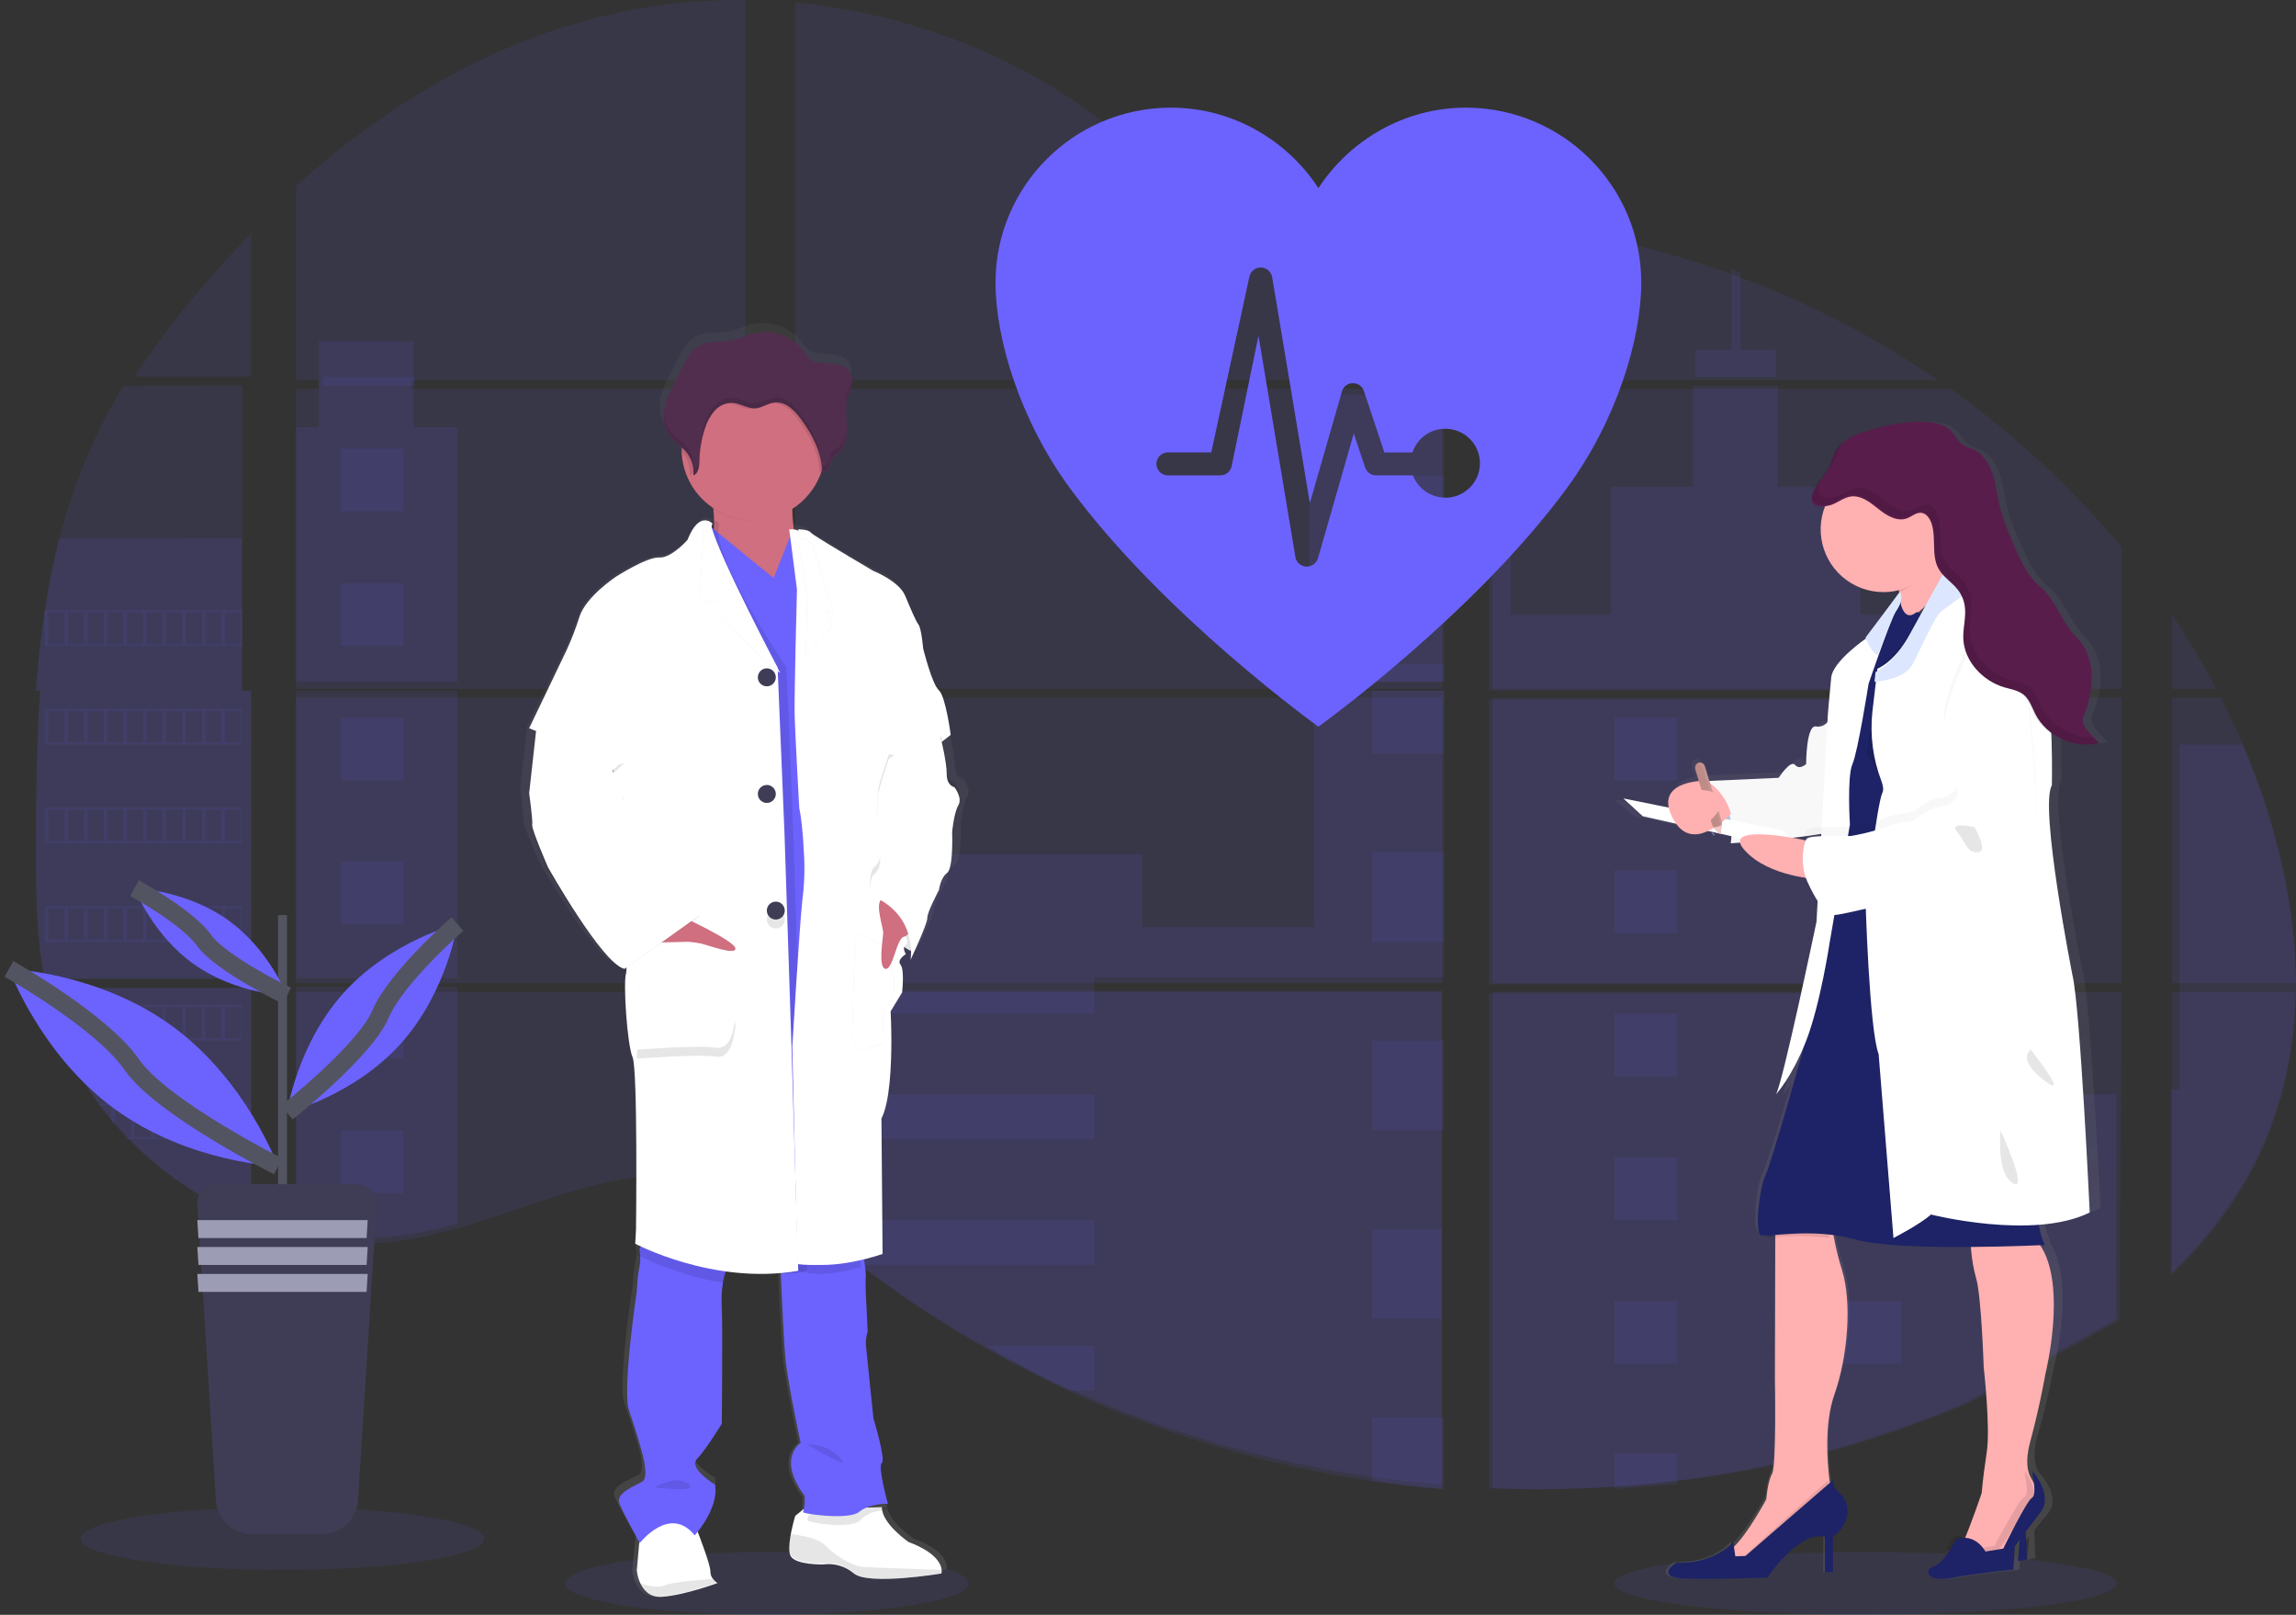 <svg height="180" viewBox="0 0 256 180" width="256" xmlns="http://www.w3.org/2000/svg" xmlns:xlink="http://www.w3.org/1999/xlink"><rect x="0" y="0" width="256" height="180" fill="#333333" stroke="none"/><linearGradient id="a"><stop offset="0" stop-color="#808080" stop-opacity=".25"/><stop offset=".54" stop-color="#808080" stop-opacity=".12"/><stop offset="1" stop-color="#808080" stop-opacity=".1"/></linearGradient><linearGradient id="b" x1="49.995%" x2="49.995%" xlink:href="#a" y1="100.003%" y2="0%"/><linearGradient id="c" x1="49.985%" x2="49.985%" xlink:href="#a" y1="100%" y2=".005%"/><g fill="none" fill-rule="evenodd" transform="translate(-10 -14)"><g fill-rule="nonzero"><ellipse cx="95.5" cy="190.5" fill="#6c63ff" opacity=".1" rx="22.5" ry="3.5"/><ellipse cx="218" cy="190.5" fill="#6c63ff" opacity=".1" rx="28" ry="3.5"/><path d="m14.482 91h23.518v32.11h-21.796c-.058.33-.114.662-.174.994h21.97v25.896c-.039-.012-.074-.026-.111-.039-.621-.246-1.237-.506-1.854-.785l-.394-.179c-.618-.292-1.236-.602-1.854-.929-.216-.114-.431-.232-.644-.353-3.431-1.925-6.547-4.364-9.241-7.233-.079-.077-.153-.158-.232-.232-.375-.409-.744-.822-1.101-1.244l-.394-.464c-.422-.518-.83-1.049-1.226-1.588-.058-.079-.114-.158-.174-.232-1.612-2.238-2.95-4.662-3.986-7.219-.032-.077-.06-.16-.09-.232-.318-.82-.6-1.648-.846-2.484-.107-.351-.209-.696-.297-1.061-.032-.107-.06-.211-.086-.316-1.316-5.146-1.471-10.492-1.471-15.801 0-.62 0-1.242 0-1.857 0-2.147.025-4.308.063-6.467 0-.559.023-1.117.035-1.678.032-1.425.079-2.851.139-4.276.014-.397.032-.792.053-1.186 0-.227.012-.455.035-.682.056-.826.102-1.646.158-2.463z" fill="#6c63ff" opacity=".1"/><path d="m38 56h-13c2.113-3.221 4.422-6.316 6.914-9.269 1.931-2.31 3.97-4.562 6.086-6.731z" fill="#6c63ff" opacity=".1"/><path d="m37 57v34h-23c0-.098.016-.199.023-.297.02-.269.041-.538.064-.804.025-.313.052-.629.082-.935.03-.306.061-.68.095-1.019.034-.339.066-.683.105-1.021s.073-.678.114-1.014c.041-.337.077-.678.12-1.014.034-.28.07-.559.107-.839.052-.395.107-.792.166-1.185 0-.058.016-.119.025-.175.415-2.875.98-5.724 1.694-8.536.747-2.95 1.7-5.84 2.853-8.648 1.225-2.938 2.66-5.778 4.292-8.499z" fill="#6c63ff" opacity=".1"/><path d="m43 91.773v31.813h50.07v-31.813zm0 32.795v27.32c.286.06.571.117.852.166.383.074.765.14 1.155.198.074.011.15.023.231.03.152.025.31.046.462.067.386.053.769.097 1.155.131.182.018.367.034.552.048l.446.034c.243.018.483.032.721.039.148 0 .296.014.448.018h.351.437.594.266c.199 0 .397 0 .594-.018h.014c.136 0 .275 0 .413-.018.038.002.077.002.115 0 .115 0 .231 0 .342-.016h.081l.774-.06c.254-.023.51-.053.769-.08l.527-.062c2.143-.299 4.261-.748 6.34-1.343 4.67-1.297 9.239-3.111 13.907-4.441 6.036-1.713 12.704-2.555 18.536-.46v-21.552zm50.07-68.212v-42.352c-5.482-.059-10.949.579-16.268 1.899-12.679 3.171-24.054 10.049-33.802 18.834v21.616h2.513v.982h-2.513v33.455h50.07v-33.453h-37.239v-.982zm64.312-14.306c-3.137-.11-6.255-1.099-9.075-2.626-5.393-2.921-9.701-7.43-14.515-11.236-10.001-7.927-22.405-12.71-35.13-13.897v42.065h71.477l.178-.186zm6.511-1.15 6.904 7.543v-9.52c-2.312.285-4.338.964-6.895 1.968zm6.904 117.771v-34.103h-14.711c-.039-.145-.079-.292-.125-.439.044.147.081.294.122.439h-57.412v24.663c.545.402 1.083.826 1.617 1.256.575.46 1.143.945 1.714 1.421l.575.474c.275.23.552.46.832.676.554.448 1.114.889 1.679 1.325.279.23.566.437.85.653 4.51 3.433 9.268 6.532 14.235 9.27 1.113.613 2.237 1.212 3.37 1.796.755.384 1.515.766 2.277 1.136 1.146.557 2.301 1.093 3.465 1.61 10.733 4.797 22.082 8.088 33.723 9.78 2.585.38 5.181.679 7.786.897v-20.855h.231zm-72.126-101.333v33.453h72.135v-33.453zm0 34.435v31.813h72.135v-31.813zm77.734-52.891v10.62l8.812-9.626c-2.92-.469-5.857-.804-8.812-1.005zm0 52.903v31.802h70.16v-31.813zm69.904 69.412.247-36.628h-70.151v55.322c4.519.189 9.045.135 13.559-.161h.079c2.156-.135 4.302-.331 6.437-.589h.049c11.394-1.32 22.536-4.28 33.076-8.787m30.489-73.342c-.263-.619-.538-1.233-.818-1.84-.522-1.15-1.074-2.267-1.642-3.385h-5.474v31.799h13.84c-.007-9.005-2.296-18.204-5.899-26.586zm-7.934 27.568v31.505c3.899-3.721 7.193-7.977 9.565-12.843 2.853-5.859 4.158-12.204 4.264-18.666zm0-42.065v8.279h4.961c-1.501-2.85-3.155-5.617-4.955-8.29zm-47.582-37.392c-.365-.138-.73-.278-1.097-.414-3.873-1.424-7.831-2.608-11.852-3.546l-13.485 14.734-.259.274.173.189h47.993c-6.684-4.581-13.89-8.356-21.467-11.247zm22.881 12.227h-50.07l-.984.897v32.544h8.625.014 61.531v-15.764c-5.566-6.702-11.99-12.649-19.109-17.689z" fill="#6c63ff" opacity=".1"/><path d="m37 74v17h-23c0-.099.016-.2.023-.299.02-.271.041-.542.064-.811.025-.316.052-.634.082-.943s.061-.686.095-1.028c.034-.342.066-.689.105-1.031s.073-.684.114-1.023c.041-.34.077-.684.12-1.023.034-.283.07-.564.107-.847.052-.399.107-.799.166-1.196 0-.059.016-.12.025-.177.415-2.9.98-5.775 1.694-8.612z" fill="#6c63ff" opacity=".1"/><path d="m14.482 91h23.518v32.11h-21.796c-.058.33-.114.662-.174.994h21.97v25.896c-.039-.012-.074-.026-.111-.039-.621-.246-1.237-.506-1.854-.785l-.394-.179c-.618-.292-1.236-.602-1.854-.929-.216-.114-.431-.232-.644-.353-3.431-1.925-6.547-4.364-9.241-7.233-.079-.077-.153-.158-.232-.232-.375-.409-.744-.822-1.101-1.244l-.394-.464c-.422-.518-.83-1.049-1.226-1.588-.058-.079-.114-.158-.174-.232-1.612-2.238-2.95-4.662-3.986-7.219-.032-.077-.06-.16-.09-.232-.318-.82-.6-1.648-.846-2.484-.107-.351-.209-.696-.297-1.061-.032-.107-.06-.211-.086-.316-1.316-5.146-1.471-10.492-1.471-15.801 0-.62 0-1.242 0-1.857 0-2.147.025-4.308.063-6.467 0-.559.023-1.117.035-1.678.032-1.425.079-2.851.139-4.276.014-.397.032-.792.053-1.186 0-.227.012-.455.035-.682.056-.826.102-1.646.158-2.463z" fill="#6c63ff" opacity=".1"/><path d="m61 61.612v28.388h-18v-28.388h2.566v-9.612h10.534v9.612z" fill="#6c63ff" opacity=".1"/><path d="m43 91h18v32h-18z" fill="#6c63ff" opacity=".1"/><path d="m43 124h18v26.406c-2.123.594-4.287 1.041-6.475 1.339l-.538.064c-.264.03-.526.055-.785.08-.259.025-.528.044-.79.06h-.083c-.113 0-.236.014-.347.016h-.12c-.142 0-.283.014-.425.018-.2.011-.401.014-.606.016-.087 0-.17 0-.257 0-.203 0-.403 0-.606 0h-.446c-.12 0-.236 0-.361 0l-.455-.016c-.236 0-.491-.025-.736-.041l-.453-.032-.564-.051c-.396-.034-.79-.078-1.179-.131l-.472-.064-.236-.032c-.394-.06-.783-.124-1.179-.197-.29-.048-.578-.108-.87-.165z" fill="#6c63ff" opacity=".1"/><path d="m156 58h15v32h-15z" fill="#6c63ff" opacity=".1"/><path d="m171 91v32h-72v-13.803h38.35v8.142h19.142v-26.34z" fill="#6c63ff" opacity=".1"/><path d="m171 158.911h-.23v21.089c-2.589-.222-5.171-.523-7.745-.904-11.588-1.716-22.884-5.049-33.566-9.904-3.084-1.404-6.105-2.936-9.064-4.597-4.942-2.768-9.676-5.899-14.166-9.367-1.128-.874-2.241-1.768-3.339-2.682-.761-.634-1.517-1.285-2.282-1.917-.531-.435-1.066-.862-1.609-1.271v-24.914h57.12c-.039-.149-.078-.297-.12-.444.044.146.085.295.124.444h14.646v34.453c.078.002.154.009.23.014z" fill="#6c63ff" opacity=".1"/><path d="m208 56h-9v-3.016h4.035v-8.984c.35.137.698.279 1.045.424v8.56h3.92z" fill="#6c63ff" opacity=".1"/><path d="m231 90.988h-46.39s0 0 .016.012l-.021-.012h-8.606v-32.561h2.438v24.067h11.143v-14.253h9.205v-11.241h9.449v11.251h9.205v14.253h13.559z" fill="#6c63ff" opacity=".1"/><path d="m176 92v31.731h54.995v-31.731zm69.924 69.082.076-25.116h-15.005v-11.239h-54.995v55.163c4.509.189 9.025.135 13.528-.161h.078c2.151-.135 4.292-.33 6.423-.587h.048c11.368-1.317 22.485-4.269 33.001-8.764" fill="#6c63ff" opacity=".1"/><path d="m252.982 124h13.018c-.115 6.561-1.433 13.005-4.319 18.956-2.402 4.944-5.738 9.268-9.681 13.044v-20.553h.982z" fill="#6c63ff" opacity=".1"/><path d="m266 124h-13v-27h7.034c3.641 8.513 5.954 17.854 5.966 27z" fill="#6c63ff" opacity=".1"/><path d="m163 67h8v10h-8z" fill="#6c63ff" opacity=".1"/><path d="m163 88h8v2h-8z" fill="#6c63ff" opacity=".1"/><path d="m163 91h8v7h-8z" fill="#6c63ff" opacity=".1"/><path d="m163 109h8v10h-8z" fill="#6c63ff" opacity=".1"/><path d="m163 130h8v10h-8z" fill="#6c63ff" opacity=".1"/><path d="m170.769 158.666c.078 0 .154 0 .231.014h-.231v2.321h-7.769v-10h7.769z" fill="#6c63ff" opacity=".1"/><path d="m171 172v8c-2.675-.226-5.341-.533-8-.922v-7.078z" fill="#6c63ff" opacity=".1"/><path d="m99 123h33v1h-33z" fill="#6c63ff" opacity=".1"/><path d="m99 124h33v3h-33z" fill="#6c63ff" opacity=".1"/><path d="m99 136h33v5h-33z" fill="#6c63ff" opacity=".1"/><path d="m132 150v5h-26.304c-1.142-.947-2.27-1.919-3.385-2.917-.77-.69-1.534-1.398-2.311-2.083z" fill="#6c63ff" opacity=".1"/><path d="m132 164.008v4.992h-2.787c-3.132-1.528-6.203-3.194-9.213-5z" fill="#6c63ff" opacity=".1"/><path d="m190 94h7v7h-7z" fill="#6c63ff" opacity=".1"/><path d="m48 64h7v7h-7z" fill="#6c63ff" opacity=".1"/><path d="m48 79h7v7h-7z" fill="#6c63ff" opacity=".1"/><path d="m48 94h7v7h-7z" fill="#6c63ff" opacity=".1"/><path d="m48 110h7v7h-7z" fill="#6c63ff" opacity=".1"/><path d="m48 125h7v7h-7z" fill="#6c63ff" opacity=".1"/><path d="m48 140h7v7h-7z" fill="#6c63ff" opacity=".1"/><path d="m215 94h7v7h-7z" fill="#6c63ff" opacity=".1"/><path d="m190 111h7v7h-7z" fill="#6c63ff" opacity=".1"/><path d="m215 111h7v7h-7z" fill="#6c63ff" opacity=".1"/><path d="m190 127h7v7h-7z" fill="#6c63ff" opacity=".1"/><path d="m215 127h7v7h-7z" fill="#6c63ff" opacity=".1"/><path d="m190 143h7v7h-7z" fill="#6c63ff" opacity=".1"/><path d="m215 143h7v7h-7z" fill="#6c63ff" opacity=".1"/><path d="m190 159h7v7h-7z" fill="#6c63ff" opacity=".1"/><path d="m215 159h7v7h-7z" fill="#6c63ff" opacity=".1"/><path d="m190 180v-4h7v3.431z" fill="#6c63ff" opacity=".1"/><path d="m15 82v4h22v-4zm2.193 3.749h-1.795v-3.503h1.808zm2.19 0h-1.808v-3.503h1.808zm2.186 0h-1.808v-3.503h1.808zm2.19 0h-1.806v-3.503h1.808zm2.188 0h-1.808v-3.503h1.808zm2.19 0h-1.808v-3.503h1.808zm2.19 0h-1.808v-3.503h1.808zm2.188 0h-1.808v-3.503h1.808zm2.188 0h-1.808v-3.503h1.808zm2.188 0h-1.808v-3.503h1.808z" fill="#6c63ff" opacity=".1"/><path d="m15 93v4h22v-4zm2.193 3.747h-1.795v-3.494h1.808zm2.19 0h-1.808v-3.494h1.808zm2.186 0h-1.808v-3.494h1.808zm2.19 0h-1.806v-3.494h1.808zm2.188 0h-1.808v-3.494h1.808zm2.19 0h-1.808v-3.494h1.808zm2.19 0h-1.808v-3.494h1.808zm2.188 0h-1.808v-3.494h1.808zm2.188 0h-1.808v-3.494h1.808zm2.188 0h-1.808v-3.494h1.808z" fill="#6c63ff" opacity=".1"/><path d="m15 104v4h22v-4zm2.193 3.74h-1.795v-3.49h1.808zm2.19 0h-1.808v-3.49h1.808zm2.186 0h-1.808v-3.49h1.808zm2.19 0h-1.806v-3.49h1.808zm2.188 0h-1.808v-3.49h1.808zm2.19 0h-1.808v-3.49h1.808zm2.19 0h-1.808v-3.49h1.808zm2.188 0h-1.808v-3.49h1.808zm2.188 0h-1.808v-3.49h1.808zm2.188 0h-1.808v-3.49h1.808z" fill="#6c63ff" opacity=".1"/><path d="m15 115v4h22v-4zm2.193 3.751h-1.795v-3.503h1.808zm2.19 0h-1.808v-3.503h1.808zm2.186 0h-1.808v-3.503h1.808zm2.19 0h-1.806v-3.503h1.808zm2.188 0h-1.808v-3.503h1.808zm2.19 0h-1.808v-3.503h1.808zm2.19 0h-1.808v-3.503h1.808zm2.188 0h-1.808v-3.503h1.808zm2.188 0h-1.808v-3.503h1.808zm2.188 0h-1.808v-3.503h1.808z" fill="#6c63ff" opacity=".1"/><path d="m15 126c.089.377.188.754.293 1.126v-.874h1.816v3.502h-.972c.03.081.059.17.089.246h20.774v-4zm4.313 3.754h-1.816v-3.502h1.816zm2.195 0h-1.816v-3.502h1.816zm2.2 0h-1.821v-3.502h1.816zm2.198 0h-1.816v-3.502h1.816zm2.2 0h-1.816v-3.502h1.816zm2.2 0h-1.816v-3.502h1.816zm2.198 0h-1.816v-3.502h1.816zm2.198 0h-1.816v-3.502h1.816zm2.198 0h-1.816v-3.502h1.816z" fill="#6c63ff" opacity=".1"/><path d="m21 137c.057.079.112.168.172.246h1.21v1.683c.13.168.258.335.391.493v-2.186h1.829v3.517h-.741c.073.081.144.168.229.246h13.911v-4zm5.811 3.754h-1.829v-3.502h1.829zm2.216 0h-1.829v-3.502h1.829zm2.216 0h-1.829v-3.502h1.829zm2.214 0h-1.829v-3.502h1.829zm2.214 0h-1.829v-3.502h1.829zm2.214 0h-1.829v-3.502h1.829z" fill="#6c63ff" opacity=".1"/><path d="m33 148c.217.106.439.203.663.309v-.102h1.908v.914l.406.16v-1.074h1.908v1.756c.037.015.075.028.115.037v-2z" fill="#6c63ff" opacity=".1"/><path d="m170.77 159h.23zm-14.784-34.765c.044.148.081.296.122.442-.037-.146-.076-.294-.122-.442zm-109.986-68.235v.989h10.276v-.989zm124.77 103h.23zm-14.784-34.765c.044.148.081.296.122.442-.037-.146-.076-.294-.122-.442zm14.784 34.759h.23zm-14.784-34.759c.044.148.081.296.122.442-.037-.146-.076-.294-.122-.442z" fill="#6c63ff" opacity=".1"/><path d="m117.374 100.803s-.912-.127-.912-1.452c0-1.325-.653-3.799-.653-3.799 0-.012-.565-4.309-1.345-4.992s-1.783-4.694-1.783-4.694-.171-2.176-.521-2.645c-.35-.468-.822-1.615-1.519-3.252-.697-1.636-3.603-2.769-3.603-2.769s-5.254-3.037-6.743-4.027c-.135-.081-.262-.176-.377-.284-.259-.339-1.389-.346-1.389-.346-.118-.743-.232-1.597-.269-2.37 0-.083 0-.166-.012-.249 1.66-.978 2.911-2.52 3.522-4.343.028-.088.051-.18.076-.268.201-.066.365-.213.452-.406.134-.298.137-.646.303-.923.195-.328.565-.503.857-.75.736-.623.926-1.673.892-2.629-.023-.773-.148-1.553-.1-2.322l.014-.194c.014-.115.03-.231.051-.342.113-.572.361-1.112.5-1.68.139-.568.153-1.207-.171-1.696-.475-.718-1.463-.861-2.332-.935-.984-.083-1.864.025-2.494-.789-.295-.426-.626-.825-.991-1.193-.13-.12-1.389-.886-1.389-.937-1.229-.567-2.623-.674-3.925-.3-.653.189-1.269.498-1.931.653-1.429.337-3.073-.028-4.286.787-.676.462-1.081 1.195-1.461 1.911-.309.589-.622 1.178-.94 1.765-.512.967-1.033 1.95-1.248 3.021-.045.233-.073.469-.083.706v.012.256.108c0 .081 0 .159.014.231.014.072.012.095.019.143s.019.157.032.231c.014.074.042.203.069.305.012.044.028.085.042.127.023.078.051.155.081.231.016.039.032.081.051.12.035.081.076.159.118.231.019.032.032.062.051.092.065.107.136.211.213.309.496.616 1.225 1.008 1.765 1.585v.067.192c.058 2.612 1.409 5.027 3.608 6.45 0 .088.012.178.016.265.045.685.037 1.373-.025 2.056-.191-.224-.474-.35-.769-.342-.099-.005-.199.004-.296.025l-.021-.016v.021c-.509.125-1.137.653-1.737 2.155 0 0-1.825 2.049-3.214 1.964s-4.907 2.132-4.907 2.132-3.432 2.22-4.168 4.482c-.412 1.282-.905 2.537-1.477 3.757l-4.242 8.712-.783 6.912s.433 3.074.347 3.542c-.086.468 1.781 4.694 1.781 4.694s6.167 10.798 8.686 11.352l.181-.127c.108.056.222.099.34.127l.519-.365c.031.406.018.815-.039 1.218-.347 1.066.13 8.024.736 9.388.607 1.364.391 19.247.391 19.247l-.086 1.578s0 .051.021.138l-.021.374.063.032c.065.501.044 1.009-.063 1.502-.218.692-.306 2.649-.306 2.649s-1.734 11.049-.912 13.27 1.521 4.652 1.521 4.652.868 2.769.042 3.242-3.177 1.267-2.693 2.421c.44 1.066 2.11 3.923 2.357 4.341l-.021.219-.34 3.676c.055.485.187.959.391 1.403.373.801 1.098 1.632 2.475 1.542.232-.016.5-.044.76-.078 2.522-.337 5.627-1.458 5.627-1.458-.161-.102-.309-.224-.44-.362-.25-.242-.39-.576-.387-.923.037-.669-1.22-3.859-1.533-4.643-.049-.113-.074-.178-.074-.178s2.867-2.986 2.39-5.633c0 0-3.172-1.846-2.128-2.859 1.044-1.013 2.911-3.923 2.911-3.923s.086-10.881 0-12.506c-.089-1.128-.036-2.262.16-3.376.035-.168.076-.332.12-.494 1.444.215 2.902.325 4.363.33.533 0 1.074 0 1.621-.032 0 .154.007.32.021.498.12 2.695.345 7.422.528 9.178.259 2.518 1.693 9.303 1.693 9.303s-2.735 1.749.477 6.06c0 0 0 1.562-.213 1.788-.227.739-.411 1.491-.549 2.252-.134.812-.19 1.634.028 2.061.521 1.02 3.647.937 3.647.937l.076-.014c1.192-.123 2.384.235 3.309.995 1.188.951 5.697.533 8.137.231.956-.12 1.595-.231 1.595-.231.031-.108.042-.221.032-.332-.025-.598-.496-1.909-3.682-3.079 0 0-2.996-2.008-2.955-3.757h-.063-.347c.252-.014.415 0 .415 0s-1.174-4.269-.695-4.615c.479-.346-.956-5.077-.956-5.077s-.822-7.939-.866-8.495c.002-.477.074-.952.215-1.408l-.215-4.352s-.042-1.447 0-1.918c-.007-.409-.04-.816-.1-1.221-.021-.162-.042-.33-.065-.496 1.123-.284 1.853-.547 1.853-.547l-.13-15.15c.954-1.846 1.13-5.896 1.125-8.769 0-1.846-.083-3.212-.083-3.212l1.304-2.121s.301-2.539-.176-3.095c-.211-.252-.116-.512.058-.727.09-.071.185-.136.285-.194 0 0-.014-.021-.03-.051.091-.076.188-.144.289-.205 0 0-.463-.715-.049-1.018.389.263.736.462 1.0.623-.019.168-.037.265-.037.265l.111-.231c.255.143.41.231.41.231s2.042-4.055 1.998-4.652c-.044-.598 1.389-3.115 1.389-3.115s.174-1.322.956-1.876c.783-.554.607-4.567.607-4.567s.218-2.091.739-2.945c.521-.854-.475-2.005-.475-2.005zm-39.079-1.779.039.967c-.232-.372-.398-.639-.398-.639z" fill="url(#b)"/><path d="m112 117.929-.464 2.071s-3.716-1.988-4.386-4.514 1.121-3.486 1.121-3.486l3.462 1.538z" fill="#fff"/><path d="m112 117.929-.464 2.071s-3.716-1.988-4.386-4.514 1.121-3.486 1.121-3.486l3.462 1.538z" fill="#000" opacity=".1"/><path d="m90 190.457s-3.679 1.365-6.208 1.537c-1.343.091-2.049-.74-2.412-1.541-.198-.445-.327-.919-.379-1.404l.329-3.679.175-1.959 5.374-1.409.761 2.349.071.179c.306.785 1.531 3.976 1.495 4.643-.003.345.133.676.377.917.123.14.264.265.418.369z" fill="#fff"/><path d="m114.997 189.049c.009.115-.002.231-.033.343 0 0-8.098 1.368-9.754 0-.944-.808-2.182-1.175-3.408-1.011 0 0-3.133.086-3.656-.958-.218-.438-.161-1.289-.026-2.128.138-.786.321-1.563.549-2.327l.125-.101.745-.606 8.727-.261h.066c-.043 1.807 2.963 3.879 2.963 3.879 3.192 1.198 3.663 2.552 3.701 3.17z" fill="#fff"/><path d="m114.997 188.99c.008.123-.004.246-.035.364 0 0-8.096 1.454-9.753 0-.944-.858-2.18-1.248-3.406-1.074 0 0-3.136.092-3.657-1.018-.218-.468-.163-1.37-.028-2.261 1.207.13 3.112.453 3.86 1.225 1.131 1.174 3.048 2.345 4.225 2.437.921.064 6.428.252 8.795.328z" fill="#000" opacity=".1"/><path d="m90 190.376s-3.842 1.436-6.483 1.617c-1.402.095-2.14-.779-2.517-1.624.977.335 2.334.686 3.047.364.845-.381 3.842-.628 5.523-.733.128.142.272.269.43.376z" fill="#000" opacity=".1"/><path d="m95.41 81.733c-3.181-1.174-7.272-5.054-6.25-6.866.227-.457.362-.951.398-1.456.066-.685.075-1.374.029-2.06-.072-1.124-.214-2.243-.426-3.351 0 0 9.929.213 9.351 1.602-.169.407-.195 1.115-.149 1.907.046.792.166 1.687.292 2.444.173 1.039.347 1.831.347 1.831s-.607.808-.964.851c-.357.043 1.937 6.77-2.626 5.097z" fill="#cf6f80"/><path d="m88 184.193-.067.068c-2.664-3-5.885.739-5.885.739l-.048-.079.164-1.699 5.053-1.222.716 2.038z" fill="#000" opacity=".1"/><path d="m109 182.301s-1.984-.052-3.042 1.118c-1.058 1.17-6.172.254-5.951 0 .065-.126.105-.27.115-.42l.694-.698 8.129-.301c.031.185.055.301.055.301z" fill="#000" opacity=".1"/><path d="m90.977 155.591c-.151.385-.265.785-.342 1.193-.188 1.117-.24 2.254-.155 3.385.083 1.627 0 12.532 0 12.532s-1.779 2.908-2.771 3.933c-.992 1.025 2.024 2.866 2.024 2.866.45 2.65-2.276 5.644-2.276 5.644-2.771-3.464-6.121.855-6.121.855s-1.822-3.255-2.276-4.417c-.454-1.162 1.779-1.967 2.564-2.439.785-.472-.038-3.255-.038-3.255s-.663-2.439-1.45-4.663c-.787-2.225.868-13.299.868-13.299s.085-1.967.29-2.652c.103-.495.124-1.004.061-1.506-.013-.17-.029-.312-.04-.407-.011-.095-.02-.139-.02-.139l.031-.056 1.124-2.167s9.067 3.227 8.527 4.591z" fill="#6c63ff"/><path d="m109 181.617s-2.091-.043-3.207.909c-1.115.953-6.507.209-6.274 0s.214-1.757.214-1.757c-3.163-4.224-.465-5.938-.465-5.938s-1.413-6.65-1.668-9.116c-.179-1.723-.4-6.354-.518-8.998-.051-1.137-.081-1.919-.081-1.919l2.584-.509.332-.066 6.232-1.223s.172 1.137.288 2.066c.058.397.091.797.098 1.198-.042.455 0 1.878 0 1.878l.211 4.267c-.138.448-.209.912-.211 1.38.042.543.853 8.323.853 8.323s1.411 4.642.93 4.976c-.481.334.683 4.529.683 4.529z" fill="#6c63ff"/><path d="m97.977 68.729c-.162.44-.187 1.203-.143 2.058-2.605 1.676-5.879 1.61-8.424-.168-.069-1.214-.205-2.423-.409-3.619 0 0 9.532.225 8.977 1.729z" fill="#000" opacity=".1"/><path d="m101.996 64.069c.002.835-.131 1.666-.393 2.46-1.209 3.673-4.911 5.948-8.766 5.387s-6.742-3.794-6.837-7.657c0-.065 0-.125 0-.19-.049-2.866 1.464-5.536 3.959-6.983s5.584-1.447 8.079 0c2.495 1.447 4.009 4.117 3.959 6.983z" fill="#cf6f80"/><path d="m95.41 81.72c-3.181-1.23-7.272-5.295-6.25-7.195.227-.479.362-.997.398-1.525l4.354 3.561 2.694 2.199 2.048-5.19c.173 1.089.347 1.919.347 1.919s-.607.847-.964.892c-.357.046 1.937 7.091-2.626 5.338z" fill="#000" opacity=".1"/><path d="m106 95.99-3.52 58.712-4.591.299-11.888-34.044 1.95-40.417.411-8.539 5.286 4.31 2.611 2.124 2.041-5.158 3.796 3.284z" fill="#6c63ff"/><path d="m90.976 155.759c-.155.401-.273.817-.352 1.241-3.318-.535-6.541-1.586-9.561-3.119l-.063-.034.021-.39.012-.203 1.159-2.255s9.341 3.339 8.785 4.759z" fill="#000" opacity=".1"/><path d="m100 155.764c-.963.117-1.933.195-2.908.236-.058-.936-.092-1.581-.092-1.581l2.924-.419z" fill="#000" opacity=".1"/><path d="m106 155.249c-1.52.458-3.868.972-5.97.651l-.03-1.569 5.735-1.331s.158 1.225.265 2.249z" fill="#000" opacity=".1"/><path d="m100 155.657c-9.486 1.621-18.174-3.026-18.174-3.026l.083-1.574s.215-17.846-.382-19.215c-.597-1.368-1.062-8.306-.724-9.371.338-1.065-1.233-17.034-1.233-17.034l-.255-6.482-9.315-3.776 4.165-8.686c.563-1.218 1.046-2.47 1.448-3.75.724-2.255 4.086-4.47 4.086-4.47s3.447-2.213 4.81-2.13c1.363.083 3.149-1.959 3.149-1.959 1.319-3.364 2.513-1.84 2.513-1.84 0 .16 0 0-.065.498-.463 3.692 7.483 15.36 7.596 15.566l.757 18.441.766 23.338z" fill="#000" opacity=".1"/><path d="m99 155.657c-9.484 1.62-18.173-3.025-18.173-3.025l.086-1.574s.215-17.844-.384-19.211c-.599-1.368-1.062-8.305-.722-9.37.34-1.065-1.233-17.031-1.233-17.031l-.257-6.481-9.318-3.789 4.164-8.685c.561-1.218 1.045-2.471 1.448-3.75.722-2.254 4.085-4.47 4.085-4.47s3.447-2.213 4.807-2.129c1.36.083 3.148-1.958 3.148-1.958 1.321-3.363 2.776-1.84 2.776-1.84 0 .16-.139.231-.065.498 1.018 3.581 7.226 15.358 7.34 15.564l.766 18.438.766 23.334z" fill="#fff"/><path d="m97 89c-1.051-.416-6.617-6.44-6.617-6.44v-1.371c-.203-.452-1.406-.176-2.383.14l.419-8.329.477.375c1.044 3.492 7.983 15.424 8.104 15.625z" fill="#000" opacity=".1"/><path d="m97 89c-1.053-.416-6.618-6.44-6.618-6.44v-1.371c-.202-.452-1.406-.176-2.382.14l.422-8.329.476.375c1.046 3.492 7.985 15.426 8.102 15.625z" fill="#fff"/><path d="m81.531 119.678c.13 0 6.725-.678 6.725-.678s3.994 7.675 3.732 9.542c-.262 1.867-.736 3.52-2.342 3.228-1.606-.293-8.645.231-8.645.231z" fill="#000" opacity=".1"/><path d="m81.531 118.678c.13 0 6.725-.678 6.725-.678s3.991 7.677 3.732 9.542-.738 3.52-2.342 3.228c-1.604-.293-8.645.231-8.645.231z" fill="#fff"/><path d="m85.683 116s6.181 2.832 6.313 3.697c.132.865-3.146-.378-3.854-.528-.466-.096-.941-.159-1.419-.189l-4.723.109z" fill="#cf6f80"/><circle cx="95.5" cy="89.5" fill="#000" opacity=".1" r="1"/><circle cx="95.5" cy="89.5" fill="#3f3d56" r="1"/><circle cx="96.5" cy="116.5" fill="#000" opacity=".1" r="1"/><circle cx="96.5" cy="115.5" fill="#3f3d56" r="1"/><circle cx="95.5" cy="102.5" fill="#000" opacity=".1" r="1"/><circle cx="95.5" cy="102.5" fill="#3f3d56" r="1"/><path d="m109.879 118.367s.434.638 0 .937c-.434.298.042 1.02.042 1.02s-1.082.622-.606 1.182c.476.56.174 3.088.174 3.088l-1.302 2.114s.078 1.362.083 3.203c0 2.873-.172 6.911-1.125 8.752l.132 15.106s-4.558 1.633-8.373 1.136l-.566-24.24s.825-13.746 1.129-16.383c.178-1.369.251-2.749.217-4.129 0 0-.13-4.126-.566-6.042 0 0-.472-8.297-.519-10.594-.021-1.099.038-4.304.104-7.353.073-3.333.156-6.476.156-6.476l-.861-6.68s.861-.086 1.12.254c.116.106.243.202.377.284 1.485.985 6.734 4.015 6.734 4.015s2.905 1.133 3.6 2.757c.696 1.624 1.179 2.776 1.516 3.238.337.463.521 2.637.521 2.637s1 4.001 1.78 4.679 1.351 4.989 1.351 4.989l-6.897 5.32s-.606 8.85-.736 9.192 2.511 7.991 2.511 7.991z" fill="#fff"/><path d="m110.966 118.396s.425.638 0 .936c-.425.298.039 1.019.039 1.019s-1.058.629-.594 1.188c.464.559.172 3.085.172 3.085l-1.281 2.112s.077 1.361.084 3.2c0 2.87-.169 6.904-1.107 8.744l.128 15.091s-4.493 1.631-8.244 1.135l-.555-24.216s.812-13.733 1.112-16.367c.175-1.368.246-2.746.211-4.125 0 0-.128-4.122-.555-6.036 0 0-.464-8.289-.513-10.583-.021-1.098.039-4.3.102-7.346.072-3.33.153-6.47.153-6.47l-1.119-6.763s1.119 0 1.376.344c.113.108.238.203.371.284 1.462.984 6.631 4.011 6.631 4.011s2.857 1.132 3.542 2.754c.685 1.622 1.16 2.773 1.495 3.235.334.462.511 2.634.511 2.634s.984 3.998 1.752 4.675 1.323 4.975 1.323 4.975l-6.788 5.315s-.596 8.841-.726 9.183 2.481 7.986 2.481 7.986z" fill="#fff"/><path d="m102.188 82.074.546 1.748-2.873 3.178c.064-3.269.136-6.356.136-6.356l-.996-6.644s.996 0 1.226.338c.101.105.212.198.331.277l2.443 7.741z" fill="#000" opacity=".1"/><path d="m102.186 82.074.548 1.748-2.872 3.178c.064-3.271.136-6.356.136-6.356l-.998-6.644s.998 0 1.225.338c.101.105.212.199.331.279l2.444 7.738z" fill="#fff"/><path d="m101.996 64.129c.002.842-.131 1.678-.393 2.478-.089.014-.18-.009-.252-.063-.061-2.102-1.096-4.076-2.371-5.755-.358-.507-.791-.956-1.286-1.331-.5-.375-1.122-.551-1.744-.493-.701.096-1.321.572-2.029.633-.935.077-1.772-.57-2.7-.603-.763.007-1.486.343-1.985.92-.488.576-.85 1.248-1.064 1.971-.368 1.097-.568 2.244-.594 3.401-.012.654-.075 1.474-.683 1.712.093-.972-.227-1.939-.881-2.665l-.014-.014c0-.065 0-.126 0-.192-.049-2.888 1.464-5.577 3.959-7.036 2.495-1.458 5.584-1.458 8.079 0 2.495 1.458 4.009 4.148 3.959 7.036z" fill="#000" opacity=".1"/><path d="m97.657 51.529c-1.206-.577-2.578-.687-3.858-.307-.643.194-1.249.508-1.901.666-1.393.343-3.018-.028-4.213.801-.664.472-1.063 1.219-1.435 1.944l-.929 1.8c-.506.985-1.017 1.987-1.228 3.071s-.084 2.299.592 3.17c.492.635 1.219 1.035 1.753 1.632.647.735.963 1.711.873 2.693.606-.236.664-1.068.678-1.729.026-1.17.225-2.33.59-3.439.212-.732.572-1.411 1.056-1.994.495-.584 1.213-.923 1.971-.931.929.033 1.762.685 2.681.607.696-.059 1.314-.543 2.015-.638.618-.06 1.236.118 1.732.498.491.379.921.833 1.274 1.347 1.267 1.698 2.296 3.69 2.356 5.821.262.196.641-.059.771-.361.13-.302.135-.657.299-.945.19-.333.555-.51.84-.761.724-.635.905-1.706.877-2.676-.028-.971-.214-1.956-.033-2.91.109-.586.355-1.134.49-1.713.135-.579.151-1.228-.167-1.727-.464-.732-1.442-.876-2.294-.945-.968-.085-1.834.024-2.451-.806-.29-.433-.616-.839-.975-1.214-.123-.123-1.365-.902-1.365-.954z" fill="#512e4e"/><path d="m72.194 100.397-2.425-4.397-.768 6.784s.427 3.013.341 3.475 1.75 4.604 1.75 4.604 6.065 10.591 8.541 11.137l8.367-5.862-2.219-2.763s-.768-.294-.961 0c0 0-4.12-6.95-4.547-7.453-.427-.503-.344-1.507-.344-1.507s-.641-.669-.427-1.297c.214-.628-1.237-2.806-1.237-2.806l1.323-1.213z" fill="#000" opacity=".1"/><path d="m70.409 95-.641.51-.768 6.912s.427 3.07.341 3.54c-.086.471 1.752 4.691 1.752 4.691s6.062 10.791 8.538 11.347l8.369-5.973-2.221-2.815s-.768-.299-.961 0c0 0-4.119-7.081-4.546-7.593-.427-.512-.341-1.535-.341-1.535s-.641-.682-.427-1.322-1.239-2.859-1.239-2.859l1.323-1.236z" fill="#fff"/><path d="m109.452 122.041c.427.551.158 3.027.158 3.027l-1.178 2.074s.07 1.339.075 3.143l-1.98.658c-.363.121-.759.047-1.062-.198s-.476-.63-.464-1.034l.341-11.711 4.62 1.879c-.393.29.038 1.003.038 1.003s-.979.608-.548 1.16z" fill="#000" opacity=".1"/><path d="m109.452 122.036c.427.551.158 3.027.158 3.027l-1.177 2.072s.07 1.336.077 3.14l-2.016.669c-.355.117-.742.045-1.039-.194-.296-.239-.466-.616-.454-1.012l.343-11.739 4.62 1.877c-.395.29.036 1.0.036 1s-.975.61-.548 1.159z" fill="#fff"/><path d="m112 115.971s-.339 2.299-1.189 2.434c-.85.135-1.231 3.719-2.079 3.592-.848-.127-.286-3.332-.256-3.954s-.924-3.197-.21-3.783c.714-.585 2.972 0 2.972 0z" fill="#cf6f80"/><path d="m113.409 99.193 1.538-3.193s.612 2.434.612 3.734c0 1.3.855 1.428.855 1.428s.937 1.14.443 1.971c-.494.83-.693 2.897-.693 2.897s.162 3.943-.572 4.488c-.733.545-.886 1.847-.886 1.847s-1.347 2.475-1.305 3.063c.042.588-1.874 4.573-1.874 4.573s.937-4.951-4.524-7.091c0 0-.042-1.681.366-2.142.408-.461 1.044-.671.645-2.999-.399-2.329-.115-5.111-.115-5.67s1.223-4.044 1.223-4.044z" fill="#000" opacity=".1"/><path d="m113.604 96 1.341.466s.613 2.488.613 3.817c0 1.329.854 1.459.854 1.459s.936 1.166.443 2.014c-.494.849-.691 2.961-.691 2.961s.162 4.031-.571 4.588c-.733.557-.897 1.888-.897 1.888s-1.344 2.53-1.302 3.131c.042.602-1.875 4.675-1.875 4.675s.939-5.062-4.52-7.248c0 0-.04-1.718.367-2.189.407-.471 1.043-.685.644-3.066-.398-2.38-.115-5.225-.115-5.796s1.222-4.134 1.222-4.134z" fill="#fff"/><path d="m83 179.794s2.255-1.476 3.736-.404c1.48 1.072-3.736.404-3.736.404z" fill="#000" opacity=".1"/><path d="m100 175.012s1.997-.245 3.675 1.478-3.675-1.478-3.675-1.478z" fill="#000" opacity=".1"/><g fill="#000" opacity=".1" transform="translate(84 56)"><path d="m19.495 7.852c-.284.248-.648.426-.838.756-.162.283-.166.632-.295.936s-.505.552-.766.36c-.06-2.106-1.085-4.084-2.342-5.769-.352-.509-.779-.959-1.267-1.334-.494-.377-1.109-.553-1.724-.494-.692.096-1.302.573-2.001.632-.923.08-1.752-.569-2.668-.601-.753.008-1.467.345-1.957.924-.482.576-.839 1.248-1.05 1.973-.363 1.1-.56 2.248-.586 3.408-.014.653-.074 1.467-.669 1.711.014.173.014.347 0 .52.6-.234.66-1.058.674-1.713.026-1.159.223-2.308.586-3.408.211-.725.568-1.398 1.05-1.975.491-.578 1.204-.914 1.957-.922.923.033 1.754.679 2.668.601.692-.059 1.306-.538 2.001-.632.615-.059 1.23.117 1.724.494.488.375.915.825 1.267 1.334 1.258 1.683 2.282 3.656 2.342 5.767.261.194.637-.059.766-.358.129-.3.134-.651.295-.936.189-.33.554-.506.838-.754.72-.63.9-1.69.872-2.652 0-.03 0-.061 0-.089-.044.833-.263 1.683-.877 2.221z"/><path d="m2.46 7.686c-.531-.592-1.255-.988-1.742-1.615-.41-.555-.644-1.224-.672-1.917-.073.866.166 1.73.672 2.432.487.63 1.212 1.025 1.742 1.617.51.579.816 1.313.87 2.088.071-.952-.243-1.893-.87-2.605z"/><path d="m20.822.62c-.136.573-.378 1.119-.489 1.697-.066.386-.09.779-.072 1.17.008-.223.032-.445.072-.665.111-.58.353-1.123.489-1.697.079-.316.105-.644.076-.969-.014.156-.04.311-.076.463z"/></g><ellipse cx="41.5" cy="185.5" fill="#6c63ff" opacity=".1" rx="22.5" ry="3.5"/><path d="m41 116h1v33h-1z" fill="#535461"/><path d="m51.995 148.215-.092 1.47-.132 2.08-.054.865-.129 2.08-.056.865-.132 2.08-1.486 23.595c-.134 2.107-1.91 3.749-4.057 3.75h-7.724c-2.146-.001-3.922-1.643-4.055-3.75l-1.478-23.611-.132-2.08-.054-.865-.132-2.08-.054-.865-.132-2.08-.094-1.47c-.033-.572.175-1.132.576-1.548.4-.416.957-.651 1.54-.65h15.798c.58.005 1.133.246 1.526.665s.593.98.552 1.55z" fill="#3f3d56"/><path d="m51 150-.126 2h-18.748l-.126-2z" fill="#9d9cb5"/><path d="m51 153-.126 2h-18.745l-.129-2z" fill="#9d9cb5"/><path d="m51 156-.129 2h-18.74l-.131-2z" fill="#9d9cb5"/><path d="m29.261 128.421c8.282 6.076 11.739 15.579 11.739 15.579s-9.981-.347-18.265-6.423c-8.284-6.076-11.735-15.577-11.735-15.577s9.977.345 18.261 6.421z" fill="#6c63ff"/></g><path d="m11 122s10.36 5.83 13.682 10.657 16.318 11.343 16.318 11.343" stroke="#535461" stroke-width="2"/><path d="m35.346 116.504c4.692 3.312 6.654 8.496 6.654 8.496s-5.655-.189-10.349-3.501-6.651-8.499-6.651-8.499 5.652.189 10.346 3.504z" fill="#6c63ff" fill-rule="nonzero"/><path d="m25 113s5.87 3.181 7.752 5.813c1.882 2.632 9.248 6.187 9.248 6.187" stroke="#535461" stroke-width="2"/><path d="m48.358 124.625c-5.248 5.798-6.358 13.375-6.358 13.375s7.399-1.825 12.642-7.625 6.358-13.375 6.358-13.375-7.395 1.828-12.642 7.625z" fill="#6c63ff" fill-rule="nonzero"/><path d="m61 117s-6.834 5.944-8.572 10.039c-1.737 4.095-10.428 10.961-10.428 10.961" stroke="#535461" stroke-width="2"/><path d="m242.202 122.205s-3.84-18.853-2.37-21.199c0 0 .053-2.18-.035-4.96 0-.106 0-.211 0-.319.259.17.528.323.807.459 1.354.687 2.909.885 4.396.56l-1.163-1.278c-.279-.305-.57-.636-.63-1.04-.06-.404.107-.764.251-1.125 1.105-2.754 1.163-6.218-.965-8.32-1.798-1.767-2.235-4.049-4.187-5.662-1.426-1.182-2.21-2.915-2.949-4.591-.626-1.416-1.256-2.844-1.614-4.345-.279-1.173-.391-2.387-.775-3.532-.384-1.145-1.102-2.259-2.226-2.77-.4-.181-.844-.285-1.209-.526-.479-.319-.768-.838-1.114-1.292-1.761-2.295-7.657-.943-10.448-.011-.759.235-1.461.619-2.065 1.129l.026-.041c.021-.034.047-.069.07-.103-.306.244-.569.534-.781.861-.407.636-.577 1.377-.916 2.066-.409.815-2.686 3.089-1.707 4.005.069.062.147.111.233.147.368.151.772.191 1.163.115l-.042.099c-.334.808-.506 1.673-.505 2.545 0 3.771 3.152 6.828 7.043 6.828.732.001 1.459-.11 2.156-.328.016.087.03.174.047.262 0 .034.012.069.016.103l-.123.17c-.006-.01-.013-.02-.021-.03l-3.652 5.036c-.558.388-3.773 2.683-3.954 4.405-.191 1.884-.381 4.09-.381 4.09l-.026.473c-.323.266-.748.38-1.163.31-1.14-.184-1.14 4.131-1.14 4.131s-.758.689-1.279.092c-.521-.597-1.898 1.425-1.898 1.425l-8.629.367-.198.011-.465-1.421c-.104-.312-.443-.483-.761-.383-.036.012-.071.026-.105.044l-.033.018-.06.041-.03.028c-.017.015-.032.031-.047.048l-.028.032-.014.014c-.109.149-.14.339-.084.514l.4 1.219c-1.665.331-3.368 1.262-1.979 3.828l-7.038-1.283 2.277 1.887 11.755 2.394c-.156.275-.053.675.433 1.237 2.093 2.426 5.908 3.085 7.443 3.255.405.895.912 1.742 1.509 2.525l-.133 2.417s-3.887 18.422-4.598 19.356c.359-.402.688-.829.984-1.278-1.128 3.785-2.705 8.965-3.119 9.741-.665 1.239-1.282 6.255-.523 6.576.233.099.898.05 1.847-.021v.415l-.042 15.743s.191 9.656-.333 10.577c-.523.92-.663 2.851-.663 2.851s-2.093 3.808-3.752 5.339c-.011.012-.024.023-.037.032l-.051-.358s-1.993 2.483-6.403 2.343c0 0-2.654 1.703 1.282 1.795 3.935.092 8.962-.138 8.962-.138s3.51-5.279 6.45-4.591v4.001h.9v-4.065c.844-.548 1.423-1.413 1.603-2.394.157-1.018-.243-2.042-1.051-2.692-.361-.322-.569-.778-.574-1.258l-.033.028c0-.08-.021-.163-.03-.248-.258-2.066-.581-6.328.561-9.482 1.565-4.324 2.04-10.347.9-13.932-.368-1.146-.67-2.312-.905-3.491-.028-.149-.053-.291-.077-.425.779.104 1.55.257 2.31.459 2.64.718 8.415.852 13.346.813.012.133.026.273.042.413.088.973.272 1.936.549 2.874.619 1.836.902 9.932.902 9.932s.798 6.656.363 9.365c-.233 1.506-.465 3.018-.598 4.538v.03s-1.307 3.672-2.263 5.667c-.023.05-.049.101-.072.149-.255.023-.506.078-.747.163 0 0-1.282 2.525-2.558 2.943-1.277.418-.854 1.793 2.037 1.288s7.257-.918 7.257-.918l.188-2.575.888-1.097-.233 2.568.947-.184-.126-3.124 1.454-1.795s1.756-1.542-.854-4.577v.067c-.028-.044-.053-.09-.084-.133v-.014c-.433-.661-.777-1.894-.147-4.081 1.14-3.952 1.803-7.54 1.803-7.54s2.545-9.61-.514-14.157h.135c-.313-.64-.535-1.32-.658-2.02-.016-.083-.029-.168-.042-.255 2.263-.129 4.484-.533 6.296-1.405-.007-.009-1.098-22.815-2-26.446zm-28.732-15.906v.046l-.465.023zm-1.596.218c-.076.017-.148.05-.209.099-.2.279-.326.604-.365.943l-.726-.161s-.509-.108-1.242-.23l-.347-.344c.954-.078 1.944-.193 2.889-.308z" fill="url(#c)" fill-rule="nonzero"/><path d="m235.298 184.495-.298 3.505 1-.198-.15-3.802z" fill="#1d2366" fill-rule="nonzero"/><path d="m214.522 169.472c-1.107 3.145-.794 7.389-.545 9.45.092.762.177 1.226.177 1.226s-1.655 3.76-1.793 3.902c-.138.142-4.87 3.023-4.87 3.023l-3.307 1.926s-3.356-1.467-1.747-1.972c.329-.132.625-.333.868-.59 1.611-1.526 3.634-5.321 3.634-5.321s.138-1.926.644-2.842.322-10.541.322-10.541l.039-15.69v-2.045l6.295.046c.04.694.13 1.385.272 2.066.226 1.176.519 2.337.877 3.48 1.109 3.579.649 9.572-.865 13.881z" fill="#ffb0b1" fill-rule="nonzero"/><path d="m214 180.212s-1.634 3.733-1.77 3.874c-.136.141-4.808 3.001-4.808 3.001l-3.265 1.912s-3.313-1.456-1.725-1.958c.325-.131.617-.33.857-.586l.141.996 1.088-.046 9.317-8.407c.082.752.166 1.212.166 1.212z" fill="#000" fill-rule="nonzero" opacity=".1"/><path d="m214.361 179-9.742 8.44-1.132.045-.236-1.591s-1.98 2.45-6.38 2.313c0 0-2.642 1.679 1.274 1.77 3.915.091 8.915-.136 8.915-.136s3.492-5.227 6.415-4.545v3.947h.898v-3.984c.844-.546 1.419-1.4 1.593-2.363.158-.999-.237-2.005-1.042-2.654-.357-.322-.561-.772-.562-1.243z" fill="#1d2366" fill-rule="nonzero"/><path d="m236.361 174.731c-.599 2.197-.272 3.434.137 4.098v.014c.526.82.891 1.736 1.076 2.699l.036.208-4.224 6.325-2.292.925s-3.686-1.293-3.012-1.663c.169-.09.432-.571.734-1.235.901-2 2.143-5.692 2.143-5.692v-.03c.131-1.524.338-3.043.567-4.556.412-2.722-.344-9.403-.344-9.403s-.27-8.124-.856-9.972c-.264-.939-.44-1.903-.525-2.877-.122-1.156-.149-2.109-.149-2.109s2.427-3.469 6.876.278c.356.299.669.648.93 1.036 3.073 4.491.599 14.385.599 14.385s-.619 3.599-1.698 7.569z" fill="#ffb0b1" fill-rule="nonzero"/><path d="m237 180.91-4.395 6.185-2.385.905s-3.835-1.264-3.135-1.626c.176-.088.45-.559.764-1.208 1.624-.014 2.465 1.479 2.465 1.479l2.057-.317s2.713-5.147 3.322-5.461c.609-.314.094-2.35.094-2.35v-.518c.016.018.03.038.049.057v.014c.547.801.927 1.698 1.12 2.639z" fill="#000" fill-rule="nonzero" opacity=".1"/><path d="m231.372 186.946s-1.128-2.148-3.29-1.355c0 0-1.216 2.573-2.432 2.99-1.216.416-.81 1.82 1.938 1.308 2.748-.512 6.891-.936 6.891-.936l.181-2.618 2.793-3.689s1.665-1.565-.812-4.646v.536s.496 2.105-.09 2.431c-.587.325-3.19 5.652-3.19 5.652z" fill="#1d2366" fill-rule="nonzero"/><path d="m213.711 150.043c.042.658.139 1.312.289 1.957-2.76-.359-5.321-.18-7-.063v-1.937z" fill="#000" fill-rule="nonzero" opacity=".1"/><path d="m237 152.757s-3.581.202-7.852.243c-.121-1.295-.148-2.362-.148-2.362s2.413-3.885 6.836.311c.354.335.665.725.924 1.16.069.221.149.437.24.647z" fill="#000" fill-rule="nonzero" opacity=".1"/><path d="m238 152.777s-16.177.79-21.107-.606c-4.931-1.396-9.817-.186-10.554-.51-.736-.324-.138-5.397.508-6.653.646-1.256 4.192-13.958 4.192-13.958l3.412-17.956 3.594-1.0.254-.072 6.262-1.743 4.589-1.279s9.125 35.962 8.342 38.614c-.284 1.015-.33 2.084-.134 3.12.12.708.336 1.396.642 2.044z" fill="#1d2366" fill-rule="nonzero"/><path d="m201.71 101s-3.25 3.297-.789 5.135c2.461 1.838 4.079.176 4.079.176z" fill="#c7daf5" fill-rule="nonzero"/><path d="m201.71 101s-3.25 3.297-.789 5.135c2.461 1.838 4.079.176 4.079.176z" fill="#000" fill-rule="nonzero" opacity=".1"/><path d="m228 78.459s-.383.369-.961.912c-.823.777-2.04 1.914-3.12 2.866-1.496 1.316-2.73 2.282-2.288 1.458.442-.825.358-2.261.138-3.605-.016-.09-.03-.18-.047-.267-.182-.987-.423-1.962-.722-2.92 0 0 2.417-3.156 3.754-4.401.498-.472.846-.666.867-.338.023.442.351 1.417.757 2.452.012.033.023.064.037.097.271.709.577 1.436.846 2.065.411.964.739 1.682.739 1.682z" fill="#ffb0b1" fill-rule="nonzero"/><path d="m226 74.681c-.427 2.488-2.071 4.526-4.29 5.319-.172-1.067-.409-2.12-.71-3.153 0 0 4.202-5.878 4.266-4.688.015.451.343 1.451.734 2.522z" fill="#000" fill-rule="nonzero" opacity=".1"/><path d="m221.288 81.823.558-.823s.37 2.36 1.729 1.319 1.426 7.835 1.426 7.835l-1.459 22.846-10.541-.661.299-11.039 1.193-5.565 2.951-8.09 1.755-2.673z" fill="#000" fill-rule="nonzero" opacity=".1"/><path d="m225 90.162-1.329 20.65-.14 2.188-5.88-.369-.221-.014-4.43-.278.299-11.038 1.194-5.563 2.952-8.087 1.756-2.672 2.091-3.159.558-.821s.37 2.36 1.73 1.319l.029-.021c1.329-.881 1.391 7.864 1.391 7.864z" fill="#1d2366" fill-rule="nonzero"/><path d="m214.121 94s-.547 1.164-1.645.976c-1.098-.189-1.096 4.191-1.096 4.191s-.73.698-1.233.093c-.503-.605-1.831 1.441-1.831 1.441l-8.316.373s3.7 1.721 2.975 6.927c0 0 12.563-.792 12.975-2s-1.828-12-1.828-12z" fill="#fff" fill-rule="nonzero"/><path d="m214.121 94s-.547 1.164-1.645.976c-1.098-.189-1.096 4.191-1.096 4.191s-.73.698-1.233.093c-.503-.605-1.831 1.441-1.831 1.441l-8.316.373s3.7 1.721 2.975 6.927c0 0 12.563-.792 12.975-2s-1.828-12-1.828-12z" fill="#000" fill-rule="nonzero" opacity=".03"/><path d="m191 103 2.166 1.983 17.834 4.017-2.212-2.419z" fill="#fff" fill-rule="nonzero"/><path d="m221.387 82.144c-.307.459-1.187 2.807-1.92 4.858-.612 1.709-1.123 3.211-1.123 3.211s-1.194 7.601-1.803 8.974c-.61 1.374-.279 6.731-.279 6.731l-2.272 13.231s-1.029 6.823-2.619 10.899c-1.569 4.011-3.316 5.892-3.37 5.952.703-.931 4.537-19.265 4.537-19.265l1.266-23.123s.185-2.197.373-4.076c.188-1.878 3.986-4.442 3.986-4.442l3.663-5.094c.368.482.122 1.321-.438 2.144z" fill="#fff" fill-rule="nonzero"/><path d="m212.712 112s-5.529-.226-8.208-3.251 6.191-1.207 6.191-1.207l2.306.497z" fill="#ffb0b1" fill-rule="nonzero"/><path d="m236.954 147.435c-.277 1.006-.322 2.065-.13 3.092-5.644.411-11.683-1.154-11.683-1.154-1.125 1.062-4.088 2.627-4.088 2.627l-1.615-20.548c-1.033-2.771-1.438-17.286-1.438-17.286s.092-.76.225-1.898c0-.028 0-.058.011-.085.403-3.179 1.201-9.148 1.593-9.953.54-1.108-1.66-4.057-1.66-4.057l1.001-8.762.121-1.057c2.11-.967 3.728-4.057 3.728-4.057l1.242-2.233c1.35-.889 1.42 7.822 1.42 7.822l-1.35 20.569 4.472-1.268s8.913 35.62 8.151 38.248z" fill="#000" fill-rule="nonzero" opacity=".1"/><path d="m243 149.15c-6.284 3.126-17.707.23-17.707.23-1.149 1.059-4.175 2.62-4.175 2.62l-1.652-20.489c-1.052-2.763-1.466-17.236-1.466-17.236s1.328-10.799 1.88-11.902c.161-.322.083-.801-.108-1.317-.938-2.455-1.283-5.096-1.006-7.71l.441-3.755.122-1.052c2.158-.967 3.81-4.047 3.81-4.047l1.149-2.017 2.114-3.716 1.002-1.759.17.154 1.298 1.179s.551.46 1.379 1.151c1.799 1.519 4.908 4.195 6.512 5.831 1.411 1.441 1.857 7.047 1.985 11.267.085 2.779.034 4.957.034 4.957-1.422 2.346 2.298 21.18 2.298 21.18.866 3.64 1.921 26.431 1.921 26.431z" fill="#fff" fill-rule="nonzero"/><path d="m230.683 84.321s-4.39 8.138-3.88 11.231c.51 3.093 1.96 6.594 1.261 7.411-.487.628-1.248.998-2.056 1-.702.046-2.573 1.319-2.573 1.455s-1.728.137-3.274.774c-1.546.638-3.829 1-3.829 1s-4.444-.137-4.858.273c-.414.41-.84 2.863.047 4.82.886 1.956 1.871 3.416 2.615 3.683.744.266 5.464-1.273 9.292-1.638 3.829-.364 7.985-3.319 7.985-3.319s4.577-1.594 5.379-4.275c.802-2.681-.98-17.415-.98-17.415s-1.347-6.867-5.129-5.002z" fill="#000" fill-rule="nonzero" opacity=".03"/><path d="m230.688 83.321s-4.393 8.14-3.878 11.231c.515 3.091 1.961 6.594 1.259 7.414-.486.629-1.247.999-2.055 1-.702.046-2.574 1.319-2.574 1.455 0 .137-1.729.137-3.276.772-1.547.635-3.831 1-3.831 1s-4.446-.137-4.858.273-.842 2.865.047 4.82c.889 1.954 1.872 3.417 2.616 3.683.744.266 5.467-1.273 9.298-1.635s7.989-3.321 7.989-3.321 4.577-1.594 5.371-4.273c.793-2.679-.981-17.418-.981-17.418s-1.343-6.865-5.127-5.002z" fill="#000" fill-rule="nonzero" opacity=".03"/><path d="m230.678 84.318s-4.39 8.141-3.875 11.232 1.96 6.594 1.261 7.412c-.485.63-1.247 1.002-2.056 1.002-.702.046-2.573 1.319-2.573 1.453 0 .134-1.726.137-3.274.774-1.548.638-3.829 1-3.829 1s-4.444-.137-4.858.273-.84 2.866.047 4.82c.886 1.954 1.871 3.417 2.615 3.683s5.463-1.273 9.292-1.638c3.829-.364 7.985-3.319 7.985-3.319s4.577-1.595 5.379-4.276c.802-2.681-.968-17.417-.968-17.417s-1.366-6.856-5.145-5.002z" fill="#fff" fill-rule="nonzero"/><path d="m230.159 106.222s-2.976-.745-1.94.497 1.03 2.33 2.297 2.28c1.268-.05-.357-2.777-.357-2.777z" fill="#000" fill-rule="nonzero" opacity=".1"/><path d="m236.426 131s-1.632 1.036 1.49 3.424c3.121 2.388-1.49-3.424-1.49-3.424z" fill="#000" fill-rule="nonzero" opacity=".1"/><path d="m233.06 140c0 .129-.497 4.724 1.362 5.873s-1.362-5.873-1.362-5.873z" fill="#000" fill-rule="nonzero" opacity=".1"/><path d="m200.22 101c-1.792.061-5.665.602-3.657 4.304 1.775 3.276 4.758 1.086 6.437-.575-.409-1.549-1.405-2.884-2.78-3.729z" fill="#ffb0b1" fill-rule="nonzero"/><path d="m202.965 104.036.069-.071z" fill="#ffb0b1" fill-rule="nonzero"/><path d="m230 79.57c-1.758 1.248-3.232 2.301-3.52 2.52-.787.606-2.289 4.165-3.257 5.981-.771 1.462-3.278 1.837-4.223 1.93l.121-1.086c2.149-.998 3.795-4.179 3.795-4.179l4.248-7.735 1.463 1.381s.549.475 1.373 1.189z" fill="#000" fill-rule="nonzero" opacity=".1"/><path d="m230 79.57c-1.758 1.248-3.232 2.301-3.52 2.522-.787.604-2.289 4.162-3.257 5.978-.771 1.462-3.278 1.837-4.223 1.93l.121-1.086c2.149-.998 3.795-4.179 3.795-4.179l4.248-7.735 1.463 1.376s.549.471 1.373 1.193z" fill="#dce7ff" fill-rule="nonzero"/><path d="m227 72.999c.001 1.417-.429 2.8-1.232 3.967-1.96 2.851-5.71 3.842-8.823 2.332-3.113-1.51-4.655-5.069-3.629-8.373 1.026-3.304 4.313-5.363 7.734-4.845 3.421.519 5.95 3.459 5.95 6.919z" fill="#ffb0b1" fill-rule="nonzero"/><path d="m239 96c-.932-.579-1.691-1.403-2.196-2.383-.383-.765-.638-1.648-1.292-2.191-.59-.487-1.377-.605-2.111-.823-2.414-.721-4.439-2.946-4.514-5.487-.037-1.196.333-2.39.165-3.575-.095-.67-.359-1.305-.767-1.843-.202-.257-.424-.498-.663-.721-.321-.306-.659-.603-.952-.927-.185-.201-.347-.423-.482-.661-.109-.195-.198-.401-.264-.614-.459-1.419-.041-3.102-.546-4.537l-.028-.079c-.19-.51-.578-1.02-1.118-1.059-.539-.039-1.001.413-1.515.614-1.076.422-2.238-.297-3.135-1.029s-1.909-1.569-3.05-1.407c-.755.109-1.352.628-2.047.897-.157.061-.319.109-.484.141 1.214-3.058 4.405-4.816 7.607-4.191 3.202.625 5.515 3.458 5.513 6.752.001.482-.049.963-.149 1.435.011.032.023.063.037.095.266.695.567 1.409.831 2.026l1.297 1.187s.551.464 1.377 1.159c1.797 1.53 4.902 4.224 6.504 5.872 1.409 1.456 1.85 7.098 1.983 11.348z" fill="#000" fill-rule="nonzero" opacity=".1"/><path d="m213.914 66.198c.333-.672.499-1.426.898-2.063.585-.924 1.606-1.516 2.656-1.874 2.74-.936 8.529-2.294 10.259 0 .34.462.623.975 1.093 1.294.359.243.793.347 1.187.529 1.103.513 1.807 1.631 2.182 2.773.375 1.141.487 2.366.762 3.542.352 1.509.97 2.939 1.585 4.36.725 1.677 1.495 3.417 2.893 4.602 1.91 1.617 2.332 3.907 4.104 5.681 2.098 2.107 2.031 5.584.949 8.345-.142.363-.303.742-.247 1.128s.345.737.618 1.044l1.147 1.282c-2.714.649-5.785-.756-7.048-3.221-.389-.762-.648-1.64-1.315-2.183-.597-.485-1.399-.601-2.143-.818-2.453-.721-4.509-2.941-4.586-5.474-.037-1.19.338-2.38.168-3.558-.095-.673-.364-1.31-.781-1.848-.641-.829-1.609-1.386-2.131-2.31-.884-1.546-.212-3.554-.849-5.212-.196-.508-.588-1.017-1.135-1.056-.548-.039-1.017.411-1.541.612-1.091.421-2.271-.293-3.183-1.026-.912-.732-1.94-1.564-3.101-1.4-.767.106-1.371.624-2.077.894-.522.199-1.581.377-2.038-.06-.965-.88 1.271-3.161 1.674-3.983z" fill="#591d4b" fill-rule="nonzero"/><path d="m237.651 92.818c-.392-.768-.648-1.652-1.315-2.196-.597-.489-1.399-.607-2.145-.826-2.451-.724-4.507-2.959-4.586-5.509-.037-1.198.338-2.399.17-3.585-.098-.673-.367-1.31-.781-1.85-.644-.835-1.611-1.396-2.131-2.327-.884-1.554-.212-3.576-.851-5.249-.194-.51-.588-1.021-1.133-1.063s-1.019.416-1.541.619c-1.091.423-2.273-.298-3.183-1.033-.909-.735-1.942-1.575-3.101-1.412-.767.109-1.373.631-2.077.9-.522.2-1.583.382-2.04-.058-.961-.931 1.275-3.222 1.676-4.046.333-.679.499-1.436.9-2.078.021-.035.044-.07.068-.105-.3.248-.559.542-.767.87-.399.642-.564 1.396-.898 2.078-.403.824-2.639 3.122-1.676 4.046.466.442 1.516.261 2.038.06.699-.272 1.31-.793 2.077-.9 1.166-.165 2.192.675 3.101 1.41.909.735 2.098 1.456 3.185 1.033.522-.202.979-.658 1.539-.617s.933.551 1.136 1.063c.637 1.671-.035 3.692.849 5.249.522.914 1.49 1.487 2.131 2.327.417.543.686 1.184.781 1.861.17 1.187-.205 2.385-.168 3.583.077 2.559 2.133 4.786 4.586 5.512.739.219 1.546.335 2.143.824.669.547.933 1.431 1.315 2.199 1.264 2.483 4.334 3.897 7.048 3.243l-.541-.61c-2.353.035-4.733-1.301-5.808-3.413z" fill="#000" fill-rule="nonzero" opacity=".1"/><path d="m221.364 82.16c-.32.457-1.235 2.797-1.999 4.84-.715-.261-1.365-1.922-1.365-1.922l3.813-5.078c.391.503.134 1.337-.449 2.16z" fill="#000" fill-rule="nonzero" opacity=".1"/><path d="m221.364 82.158c-.32.457-1.235 2.798-1.999 4.842-.715-.258-1.365-1.923-1.365-1.923l3.813-5.077c.391.501.134 1.337-.449 2.158z" fill="#dce7ff" fill-rule="nonzero"/><path d="m200.931 106.05-1.904-6.284c-.046-.149-.033-.31.036-.449.069-.139.187-.243.329-.29.295-.096.609.074.704.382l1.904 6.277-.189 1.314z" fill="#be8b87" fill-rule="nonzero"/><path d="m199.12 99.204c.305-.098.63.073.727.382l1.962 6.277-.147.985.143.152.195-1.314-1.974-6.277c-.097-.308-.421-.478-.725-.382-.123.04-.229.121-.301.23.039-.021.079-.039.12-.053z" fill="#fff" fill-rule="nonzero" opacity=".1"/><path d="m201 106.27 1-.27-.146.82-.031.18-.292-.259z" fill="#efc8c4" fill-rule="nonzero"/><path d="m200.819 106.874c.019-.025.044-.045.071-.06.033-.021.075-.021.108 0 .016.019.029.04.039.062.031.052.083.086.143.094l-.035.23z" fill="#727a9c" fill-rule="nonzero"/><path d="m199 102s3.748-.026 2.865 1.873c-.883 1.899-2.261 2.127-2.261 2.127z" fill="#ffb0b1" fill-rule="nonzero"/><path d="m173.617 26h-.173c-6.871 0-12.948 3.623-16.443 8.97-3.495-5.347-9.572-8.97-16.443-8.97h-.173c-10.732.102-19.38 8.798-19.386 19.494 0 6.382 2.805 15.437 8.273 22.888 10.419 14.197 27.728 26.619 27.728 26.619s17.309-12.419 27.726-26.619c5.471-7.451 8.273-16.506 8.273-22.888-.006-10.695-8.652-19.39-19.383-19.494zm-2.471 43.474c-1.602-.006-3.035-.992-3.608-2.483h-4.108c-.555-.003-1.046-.357-1.223-.881l-1.262-3.789-3.993 13.904c-.16.55-.664.928-1.239.929h-.081c-.601-.029-1.1-.473-1.197-1.065l-4.115-24.664-3.007 14.594c-.142.571-.656.971-1.246.971h-5.786c-.472.02-.918-.22-1.16-.625-.242-.405-.242-.909 0-1.314.242-.405.688-.645 1.16-.625h4.773l4.26-19.622c.144-.598.693-1.011 1.31-.986.617.026 1.129.483 1.223 1.091l4.202 25.159 3.578-12.44c.153-.538.643-.912 1.204-.918h.025c.555 0 1.047.356 1.22.881l2.282 6.841h3.127c.617-1.868 2.549-2.971 4.478-2.557 1.929.414 3.234 2.211 3.026 4.167-.209 1.956-1.864 3.439-3.837 3.439z" fill="#6c63ff" fill-rule="nonzero"/></g></svg>